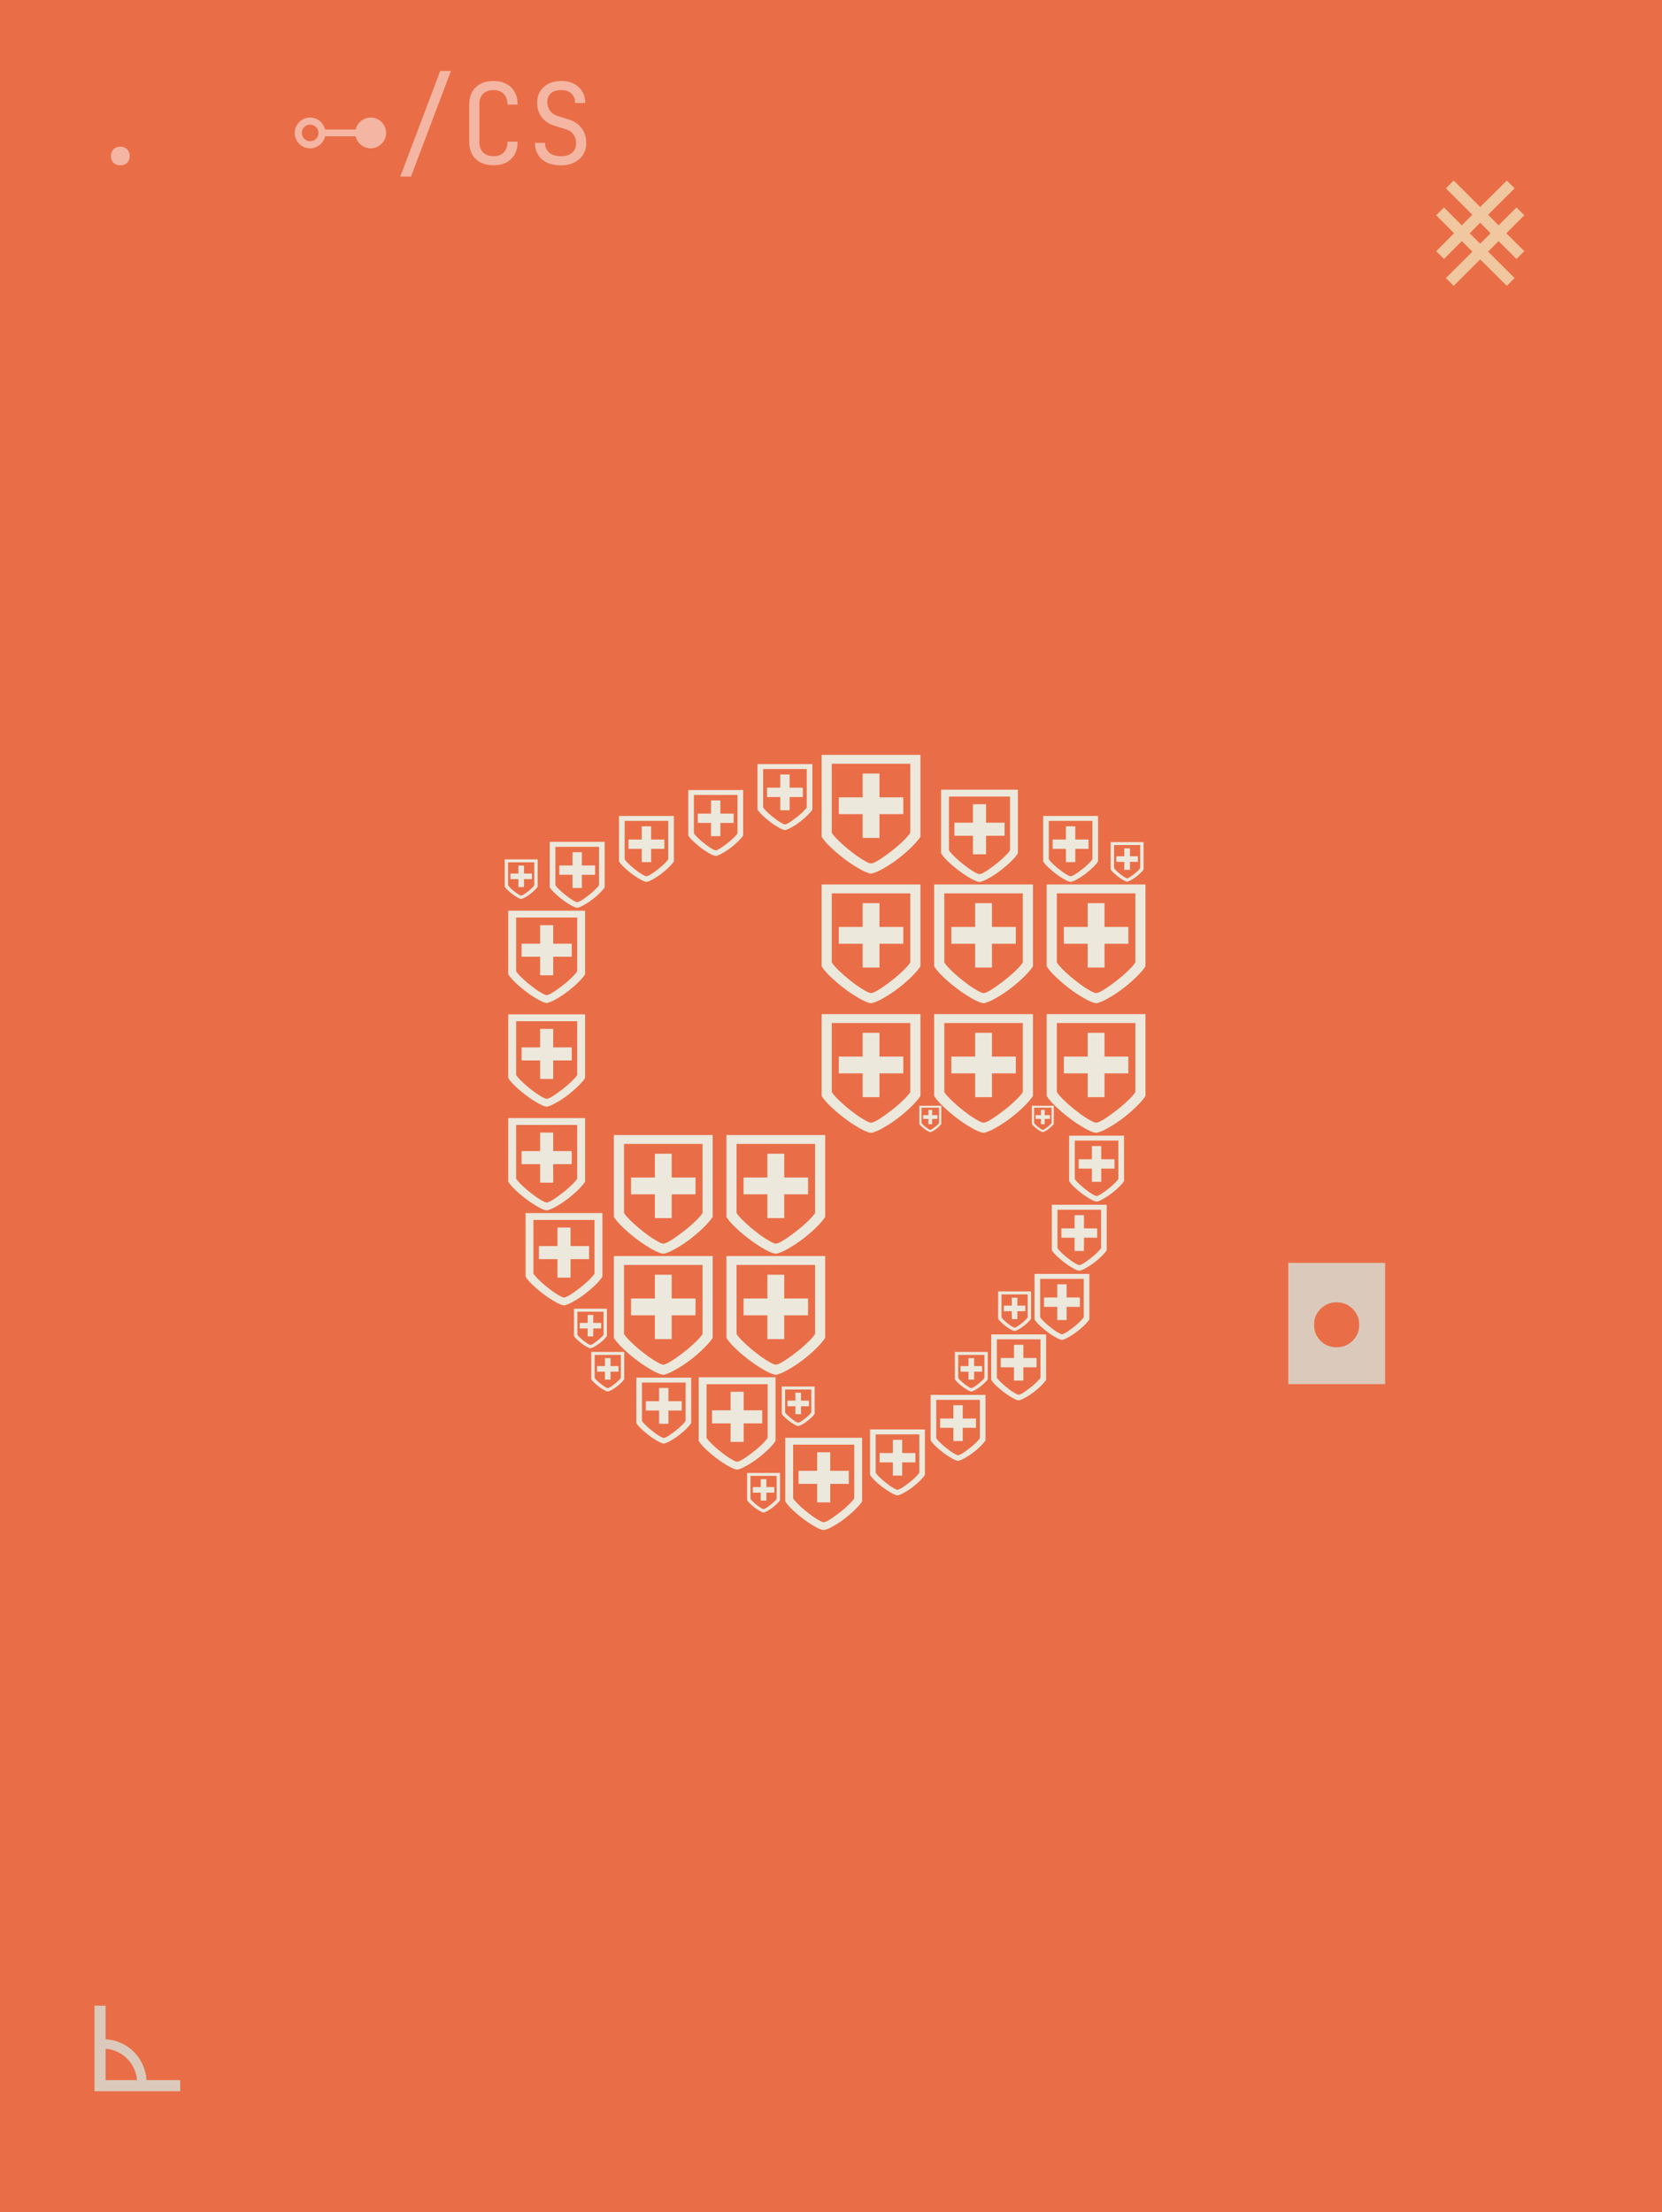 <svg width="136" height="181" viewBox="0 0 136 181" fill="none" xmlns="http://www.w3.org/2000/svg">
<g clip-path="url(#clip0_3228_27838)">
<path d="M0 0H136V181H0V0Z" fill="#E96E47"/>
<path d="M45.908 13.528C45.466 13.528 45.085 13.454 44.766 13.307C44.453 13.16 44.21 12.949 44.038 12.673C43.867 12.397 43.778 12.069 43.772 11.69H44.6C44.6 12.027 44.714 12.293 44.941 12.489C45.174 12.685 45.496 12.783 45.908 12.783C46.295 12.783 46.595 12.688 46.81 12.498C47.031 12.308 47.142 12.045 47.142 11.708C47.142 11.438 47.068 11.202 46.921 11C46.779 10.798 46.574 10.657 46.304 10.577L45.392 10.292C44.932 10.151 44.576 9.916 44.324 9.585C44.078 9.254 43.956 8.865 43.956 8.417C43.956 8.056 44.035 7.743 44.195 7.48C44.361 7.21 44.591 7.002 44.886 6.855C45.18 6.702 45.527 6.625 45.926 6.625C46.516 6.625 46.988 6.79 47.344 7.121C47.7 7.446 47.882 7.881 47.888 8.427H47.059C47.059 8.096 46.958 7.838 46.755 7.654C46.559 7.464 46.279 7.37 45.917 7.37C45.561 7.37 45.282 7.455 45.079 7.627C44.883 7.798 44.784 8.037 44.784 8.344C44.784 8.62 44.858 8.859 45.005 9.061C45.153 9.263 45.364 9.407 45.641 9.493L46.562 9.787C47.01 9.928 47.357 10.167 47.602 10.504C47.848 10.841 47.971 11.236 47.971 11.69C47.971 12.057 47.885 12.379 47.713 12.655C47.541 12.93 47.298 13.145 46.985 13.298C46.678 13.451 46.319 13.528 45.908 13.528Z" fill="#F4B6A3"/>
<path d="M40.386 13.523C39.98 13.523 39.627 13.446 39.327 13.293C39.032 13.139 38.802 12.919 38.636 12.631C38.476 12.337 38.397 11.991 38.397 11.592V8.559C38.397 8.155 38.476 7.808 38.636 7.52C38.802 7.232 39.032 7.012 39.327 6.859C39.627 6.705 39.98 6.629 40.386 6.629C40.791 6.629 41.141 6.709 41.435 6.868C41.73 7.021 41.957 7.242 42.117 7.53C42.276 7.818 42.356 8.161 42.356 8.559H41.527C41.527 8.179 41.426 7.888 41.223 7.686C41.027 7.478 40.748 7.373 40.386 7.373C40.023 7.373 39.738 7.475 39.529 7.677C39.327 7.879 39.225 8.17 39.225 8.55V11.592C39.225 11.972 39.327 12.266 39.529 12.475C39.738 12.677 40.023 12.778 40.386 12.778C40.748 12.778 41.027 12.677 41.223 12.475C41.426 12.266 41.527 11.972 41.527 11.592H42.356C42.356 11.984 42.276 12.328 42.117 12.622C41.957 12.91 41.73 13.133 41.435 13.293C41.141 13.446 40.791 13.523 40.386 13.523Z" fill="#F4B6A3"/>
<path d="M32.756 14.445L36.025 5.805H36.9L33.631 14.445H32.756Z" fill="#F4B6A3"/>
<path d="M25.379 12.136C24.679 12.136 24.117 11.575 24.117 10.876C24.117 10.178 24.697 9.617 25.379 9.617C25.95 9.617 26.465 10.022 26.603 10.601H29.099C29.237 10.031 29.762 9.617 30.333 9.617C31.014 9.617 31.594 10.178 31.594 10.876C31.594 11.575 31.023 12.136 30.333 12.136C29.753 12.136 29.228 11.722 29.099 11.152H26.603C26.465 11.731 25.95 12.136 25.379 12.136ZM25.379 11.557C25.756 11.557 26.06 11.253 26.06 10.876C26.06 10.5 25.756 10.196 25.379 10.196C25.001 10.196 24.697 10.5 24.697 10.876C24.697 11.253 25.001 11.557 25.379 11.557Z" fill="#F4B6A3"/>
<path d="M9.846 13.526C9.613 13.526 9.426 13.458 9.285 13.324C9.15 13.189 9.082 13.008 9.082 12.781C9.082 12.542 9.15 12.352 9.285 12.211C9.426 12.07 9.613 12 9.846 12C10.08 12 10.264 12.07 10.399 12.211C10.54 12.352 10.611 12.542 10.611 12.781C10.611 13.008 10.54 13.189 10.399 13.324C10.264 13.458 10.08 13.526 9.846 13.526Z" fill="#F4B6A3"/>
<path d="M118.953 23.389L118.316 22.753L120.483 20.59L119.616 19.724L118.163 21.188L117.525 20.551L118.979 19.088L117.525 17.611L118.163 16.975L119.616 18.439L120.483 17.573L118.316 15.41L118.953 14.773L121.121 16.937L123.301 14.773L123.939 15.41L121.771 17.573L122.625 18.439L124.092 16.975L124.729 17.611L123.263 19.088L124.729 20.551L124.092 21.188L122.625 19.724L121.771 20.59L123.939 22.753L123.301 23.389L121.121 21.226L118.953 23.389ZM121.121 19.94L121.975 19.088L121.121 18.222L120.267 19.088L121.121 19.94Z" fill="#F1C79F"/>
<path d="M42.652 73.553C42.607 73.553 42.532 73.528 42.427 73.477C42.322 73.423 42.205 73.352 42.074 73.265C41.944 73.174 41.816 73.075 41.692 72.968C41.598 72.886 41.519 72.811 41.454 72.743C41.389 72.672 41.338 72.607 41.301 72.548V70.316H43.995V72.548C43.947 72.624 43.871 72.715 43.766 72.819C43.661 72.924 43.543 73.027 43.413 73.129C43.285 73.228 43.158 73.314 43.031 73.388C42.968 73.424 42.911 73.456 42.861 73.481C42.812 73.504 42.77 73.521 42.733 73.532C42.699 73.546 42.672 73.553 42.652 73.553ZM42.648 73.278C42.682 73.278 42.734 73.258 42.805 73.218C42.876 73.178 42.955 73.126 43.043 73.061C43.134 72.996 43.225 72.927 43.315 72.853C43.406 72.777 43.487 72.703 43.557 72.633C43.631 72.559 43.685 72.496 43.719 72.442V70.558H41.577V72.442C41.611 72.496 41.665 72.559 41.739 72.633C41.812 72.706 41.894 72.781 41.985 72.858C42.076 72.931 42.165 73 42.253 73.065C42.343 73.128 42.424 73.178 42.495 73.218C42.566 73.258 42.617 73.278 42.648 73.278ZM42.419 72.582V71.933H41.768V71.475H42.419V70.826H42.877V71.475H43.528V71.933H42.877V72.582H42.419Z" fill="#EDE8DC"/>
<path d="M79.486 113.854C79.441 113.854 79.366 113.829 79.261 113.778C79.156 113.724 79.039 113.653 78.908 113.566C78.778 113.475 78.65 113.376 78.526 113.269C78.432 113.187 78.353 113.112 78.288 113.044C78.223 112.973 78.172 112.908 78.135 112.849V110.617H80.829V112.849C80.781 112.925 80.705 113.015 80.6 113.12C80.495 113.225 80.377 113.328 80.247 113.43C80.12 113.529 79.992 113.615 79.865 113.689C79.802 113.725 79.746 113.756 79.695 113.782C79.646 113.804 79.604 113.821 79.567 113.833C79.533 113.847 79.506 113.854 79.486 113.854ZM79.482 113.578C79.516 113.578 79.568 113.558 79.639 113.519C79.71 113.479 79.789 113.427 79.877 113.362C79.968 113.297 80.059 113.228 80.149 113.154C80.24 113.078 80.321 113.004 80.391 112.933C80.465 112.86 80.519 112.796 80.553 112.743V110.859H78.411V112.743C78.445 112.796 78.499 112.86 78.573 112.933C78.646 113.007 78.728 113.082 78.819 113.158C78.91 113.232 78.999 113.301 79.087 113.366C79.177 113.428 79.258 113.479 79.329 113.519C79.4 113.558 79.451 113.578 79.482 113.578ZM79.252 112.883V112.233H78.602V111.775H79.252V111.126H79.712V111.775H80.362V112.233H79.712V112.883H79.252Z" fill="#EDE8DC"/>
<path d="M83.027 108.905C82.982 108.905 82.907 108.879 82.802 108.828C82.697 108.775 82.58 108.704 82.449 108.616C82.319 108.526 82.191 108.427 82.067 108.319C81.973 108.237 81.894 108.162 81.829 108.095C81.764 108.024 81.713 107.959 81.676 107.899V105.668H84.37V107.899C84.322 107.976 84.246 108.066 84.141 108.171C84.036 108.276 83.918 108.379 83.788 108.481C83.66 108.58 83.533 108.666 83.406 108.739C83.343 108.776 83.287 108.807 83.236 108.833C83.187 108.855 83.145 108.872 83.108 108.884C83.074 108.898 83.047 108.905 83.027 108.905ZM83.023 108.629C83.057 108.629 83.109 108.609 83.18 108.57C83.251 108.53 83.33 108.478 83.418 108.413C83.509 108.348 83.6 108.278 83.69 108.205C83.781 108.128 83.862 108.055 83.933 107.984C84.006 107.911 84.06 107.847 84.094 107.793V105.91H81.952V107.793C81.986 107.847 82.04 107.911 82.114 107.984C82.187 108.058 82.269 108.133 82.36 108.209C82.451 108.283 82.54 108.352 82.628 108.417C82.718 108.479 82.799 108.53 82.87 108.57C82.941 108.609 82.992 108.629 83.023 108.629ZM82.793 107.933V107.284H82.143V106.826H82.793V106.177H83.252V106.826H83.903V107.284H83.252V107.933H82.793Z" fill="#EDE8DC"/>
<path d="M85.337 92.63C85.306 92.63 85.256 92.614 85.186 92.58C85.117 92.544 85.038 92.497 84.951 92.438C84.864 92.378 84.779 92.312 84.696 92.24C84.634 92.186 84.581 92.136 84.537 92.09C84.494 92.043 84.46 92 84.436 91.96V90.473H86.232V91.96C86.2 92.011 86.149 92.072 86.079 92.141C86.009 92.211 85.931 92.28 85.844 92.348C85.759 92.414 85.674 92.471 85.589 92.52C85.547 92.545 85.509 92.566 85.475 92.582C85.443 92.597 85.415 92.609 85.39 92.616C85.368 92.626 85.35 92.63 85.337 92.63ZM85.334 92.447C85.356 92.447 85.391 92.433 85.439 92.407C85.486 92.381 85.539 92.346 85.597 92.302C85.658 92.259 85.718 92.213 85.778 92.164C85.839 92.113 85.893 92.064 85.94 92.017C85.989 91.968 86.025 91.925 86.048 91.889V90.634H84.62V91.889C84.642 91.925 84.678 91.968 84.727 92.017C84.776 92.066 84.831 92.116 84.892 92.167C84.952 92.216 85.012 92.262 85.07 92.305C85.131 92.347 85.184 92.381 85.232 92.407C85.279 92.433 85.313 92.447 85.334 92.447ZM85.181 91.983V91.55H84.747V91.245H85.181V90.812H85.487V91.245H85.92V91.55H85.487V91.983H85.181Z" fill="#EDE8DC"/>
<path d="M76.128 92.63C76.097 92.63 76.047 92.614 75.977 92.58C75.907 92.544 75.829 92.497 75.742 92.438C75.655 92.378 75.57 92.312 75.487 92.24C75.425 92.186 75.372 92.136 75.329 92.09C75.285 92.043 75.251 92 75.227 91.96V90.473H77.023V91.96C76.991 92.011 76.94 92.072 76.87 92.141C76.8 92.211 76.722 92.28 76.635 92.348C76.55 92.414 76.465 92.471 76.38 92.52C76.338 92.545 76.3 92.566 76.266 92.582C76.234 92.597 76.206 92.609 76.181 92.616C76.159 92.626 76.141 92.63 76.128 92.63ZM76.125 92.447C76.147 92.447 76.182 92.433 76.23 92.407C76.277 92.381 76.33 92.346 76.388 92.302C76.449 92.259 76.509 92.213 76.57 92.164C76.63 92.113 76.684 92.064 76.731 92.017C76.78 91.968 76.816 91.925 76.839 91.889V90.634H75.411V91.889C75.433 91.925 75.469 91.968 75.518 92.017C75.567 92.066 75.622 92.116 75.683 92.167C75.743 92.216 75.803 92.262 75.861 92.305C75.922 92.347 75.975 92.381 76.023 92.407C76.07 92.433 76.104 92.447 76.125 92.447ZM75.972 91.983V91.55H75.538V91.245H75.972V90.812H76.278V91.245H76.711V91.55H76.278V91.983H75.972Z" fill="#EDE8DC"/>
<path d="M65.32 116.682C65.275 116.682 65.2 116.657 65.095 116.606C64.99 116.552 64.873 116.481 64.742 116.394C64.612 116.303 64.484 116.204 64.36 116.097C64.266 116.015 64.187 115.94 64.122 115.872C64.057 115.801 64.006 115.736 63.969 115.677V113.445H66.663V115.677C66.615 115.753 66.539 115.844 66.434 115.948C66.329 116.053 66.211 116.156 66.081 116.258C65.954 116.357 65.826 116.443 65.698 116.517C65.636 116.553 65.579 116.585 65.528 116.61C65.48 116.633 65.438 116.65 65.401 116.661C65.367 116.675 65.34 116.682 65.32 116.682ZM65.316 116.406C65.35 116.406 65.402 116.387 65.473 116.347C65.544 116.307 65.623 116.255 65.711 116.19C65.802 116.125 65.893 116.056 65.983 115.982C66.074 115.906 66.155 115.832 66.225 115.762C66.299 115.688 66.353 115.624 66.387 115.571V113.687H64.245V115.571C64.279 115.624 64.333 115.688 64.406 115.762C64.48 115.835 64.562 115.91 64.653 115.986C64.744 116.06 64.833 116.129 64.921 116.194C65.011 116.256 65.092 116.307 65.163 116.347C65.234 116.387 65.285 116.406 65.316 116.406ZM65.087 115.711V115.062H64.436V114.603H65.087V113.954H65.546V114.603H66.196V115.062H65.546V115.711H65.087Z" fill="#EDE8DC"/>
<path d="M92.236 72.139C92.191 72.139 92.116 72.114 92.011 72.063C91.906 72.009 91.789 71.938 91.658 71.851C91.528 71.76 91.4 71.661 91.276 71.554C91.182 71.472 91.103 71.397 91.038 71.329C90.973 71.258 90.922 71.193 90.885 71.134V68.902H93.579V71.134C93.531 71.21 93.455 71.301 93.35 71.405C93.245 71.51 93.127 71.613 92.997 71.715C92.87 71.814 92.742 71.9 92.615 71.974C92.552 72.01 92.496 72.042 92.445 72.067C92.396 72.09 92.354 72.107 92.317 72.118C92.283 72.132 92.256 72.139 92.236 72.139ZM92.232 71.863C92.266 71.863 92.318 71.844 92.389 71.804C92.46 71.764 92.539 71.712 92.627 71.647C92.718 71.582 92.809 71.513 92.899 71.439C92.99 71.363 93.071 71.289 93.141 71.219C93.215 71.145 93.269 71.081 93.303 71.028V69.144H91.161V71.028C91.195 71.081 91.249 71.145 91.323 71.219C91.396 71.292 91.478 71.367 91.569 71.443C91.66 71.517 91.749 71.586 91.837 71.651C91.927 71.713 92.008 71.764 92.079 71.804C92.15 71.844 92.201 71.863 92.232 71.863ZM92.002 71.168V70.519H91.352V70.061H92.002V69.411H92.462V70.061H93.112V70.519H92.462V71.168H92.002Z" fill="#EDE8DC"/>
<path d="M44.743 90.549C44.638 90.549 44.462 90.489 44.218 90.37C43.973 90.245 43.699 90.08 43.395 89.876C43.091 89.664 42.793 89.433 42.502 89.183C42.284 88.991 42.099 88.816 41.947 88.658C41.795 88.493 41.676 88.341 41.59 88.203V82.996H47.877V88.203C47.765 88.381 47.586 88.592 47.342 88.836C47.097 89.08 46.822 89.321 46.518 89.559C46.221 89.79 45.923 89.991 45.626 90.163C45.48 90.248 45.348 90.321 45.229 90.38C45.117 90.433 45.018 90.473 44.932 90.499C44.852 90.532 44.79 90.549 44.743 90.549ZM44.733 89.905C44.813 89.905 44.935 89.859 45.1 89.767C45.266 89.674 45.451 89.552 45.656 89.4C45.867 89.249 46.079 89.087 46.29 88.915C46.502 88.737 46.69 88.566 46.856 88.401C47.028 88.229 47.153 88.081 47.232 87.955V83.56H42.234V87.955C42.314 88.081 42.439 88.229 42.611 88.401C42.783 88.572 42.975 88.747 43.186 88.925C43.398 89.097 43.606 89.258 43.811 89.41C44.023 89.555 44.211 89.674 44.376 89.767C44.542 89.859 44.661 89.905 44.733 89.905ZM44.198 88.282V86.767H42.681V85.698H44.198V84.184H45.269V85.698H46.786V86.767H45.269V88.282H44.198Z" fill="#EDE8DC"/>
<path d="M44.743 99.033C44.638 99.033 44.462 98.974 44.218 98.855C43.973 98.729 43.699 98.564 43.395 98.36C43.091 98.149 42.793 97.918 42.502 97.667C42.284 97.476 42.099 97.301 41.947 97.142C41.795 96.977 41.676 96.826 41.59 96.687V91.481H47.877V96.687C47.765 96.865 47.586 97.076 47.342 97.32C47.097 97.565 46.822 97.806 46.518 98.043C46.221 98.274 45.923 98.475 45.626 98.647C45.48 98.733 45.348 98.805 45.229 98.865C45.117 98.918 45.018 98.957 44.932 98.984C44.852 99.016 44.79 99.033 44.743 99.033ZM44.733 98.39C44.813 98.39 44.935 98.343 45.1 98.251C45.266 98.159 45.451 98.037 45.656 97.885C45.867 97.733 46.079 97.571 46.29 97.4C46.502 97.222 46.69 97.05 46.856 96.885C47.028 96.713 47.153 96.565 47.232 96.44V92.045H42.234V96.44C42.314 96.565 42.439 96.713 42.611 96.885C42.783 97.057 42.975 97.231 43.186 97.41C43.398 97.581 43.606 97.743 43.811 97.895C44.023 98.04 44.211 98.159 44.376 98.251C44.542 98.343 44.661 98.39 44.733 98.39ZM44.198 96.766V95.252H42.681V94.183H44.198V92.668H45.269V94.183H46.786V95.252H45.269V96.766H44.198Z" fill="#EDE8DC"/>
<path d="M46.161 106.806C46.056 106.806 45.88 106.747 45.636 106.628C45.391 106.503 45.117 106.338 44.813 106.133C44.508 105.922 44.211 105.691 43.92 105.44C43.702 105.249 43.517 105.074 43.365 104.916C43.213 104.751 43.094 104.599 43.008 104.46V99.254H49.295V104.46C49.183 104.639 49.004 104.85 48.76 105.094C48.515 105.338 48.24 105.579 47.936 105.817C47.639 106.048 47.341 106.249 47.044 106.42C46.898 106.506 46.766 106.579 46.647 106.638C46.535 106.691 46.436 106.731 46.35 106.757C46.27 106.79 46.208 106.806 46.161 106.806ZM46.151 106.163C46.231 106.163 46.353 106.117 46.518 106.024C46.684 105.932 46.869 105.81 47.074 105.658C47.285 105.506 47.497 105.345 47.708 105.173C47.92 104.995 48.108 104.823 48.274 104.658C48.446 104.487 48.571 104.338 48.65 104.213V99.818H43.652V104.213C43.732 104.338 43.857 104.487 44.029 104.658C44.201 104.83 44.393 105.005 44.604 105.183C44.816 105.355 45.024 105.516 45.229 105.668C45.441 105.813 45.629 105.932 45.794 106.024C45.96 106.117 46.079 106.163 46.151 106.163ZM45.616 104.54V103.025H44.099V101.956H45.616V100.442H46.687V101.956H48.204V103.025H46.687V104.54H45.616Z" fill="#EDE8DC"/>
<path d="M60.327 120.244C60.222 120.244 60.046 120.185 59.802 120.066C59.557 119.94 59.283 119.775 58.979 119.571C58.675 119.36 58.377 119.129 58.086 118.878C57.868 118.687 57.683 118.512 57.531 118.353C57.379 118.188 57.26 118.037 57.174 117.898V112.691H63.461V117.898C63.349 118.076 63.17 118.287 62.925 118.531C62.681 118.776 62.407 119.017 62.102 119.254C61.805 119.485 61.507 119.686 61.21 119.858C61.065 119.944 60.932 120.016 60.813 120.076C60.701 120.128 60.602 120.168 60.516 120.194C60.436 120.227 60.374 120.244 60.327 120.244ZM60.317 119.601C60.397 119.601 60.519 119.554 60.684 119.462C60.85 119.37 61.035 119.247 61.24 119.096C61.451 118.944 61.663 118.782 61.874 118.611C62.086 118.432 62.274 118.261 62.44 118.096C62.611 117.924 62.737 117.776 62.816 117.651V113.256H57.818V117.651C57.898 117.776 58.023 117.924 58.195 118.096C58.367 118.268 58.559 118.442 58.77 118.621C58.982 118.792 59.19 118.954 59.395 119.106C59.607 119.251 59.795 119.37 59.96 119.462C60.126 119.554 60.245 119.601 60.317 119.601ZM59.782 117.977V116.463H58.265V115.394H59.782V113.879H60.853V115.394H62.37V116.463H60.853V117.977H59.782Z" fill="#EDE8DC"/>
<path d="M67.411 125.193C67.305 125.193 67.13 125.134 66.886 125.015C66.641 124.89 66.367 124.725 66.063 124.52C65.758 124.309 65.461 124.078 65.17 123.827C64.952 123.636 64.767 123.461 64.615 123.303C64.463 123.138 64.344 122.986 64.258 122.847V117.641H70.545V122.847C70.433 123.025 70.254 123.237 70.01 123.481C69.765 123.725 69.49 123.966 69.186 124.203C68.889 124.434 68.591 124.636 68.294 124.807C68.148 124.893 68.016 124.965 67.897 125.025C67.785 125.078 67.686 125.117 67.6 125.144C67.52 125.177 67.458 125.193 67.411 125.193ZM67.401 124.55C67.481 124.55 67.603 124.504 67.768 124.411C67.934 124.319 68.119 124.197 68.324 124.045C68.535 123.893 68.747 123.731 68.958 123.56C69.17 123.382 69.358 123.21 69.524 123.045C69.695 122.874 69.821 122.725 69.9 122.6V118.205H64.902V122.6C64.982 122.725 65.107 122.874 65.279 123.045C65.451 123.217 65.643 123.392 65.854 123.57C66.066 123.741 66.274 123.903 66.479 124.055C66.691 124.2 66.879 124.319 67.044 124.411C67.21 124.504 67.329 124.55 67.401 124.55ZM66.866 122.926V121.412H65.349V120.343H66.866V118.828H67.937V120.343H69.454V121.412H67.937V122.926H66.866Z" fill="#EDE8DC"/>
<path d="M71.289 92.687C71.153 92.687 70.928 92.611 70.613 92.458C70.299 92.297 69.946 92.085 69.555 91.822C69.164 91.55 68.781 91.253 68.407 90.931C68.127 90.685 67.889 90.46 67.693 90.256C67.498 90.044 67.345 89.849 67.234 89.671V82.977H75.318V89.671C75.173 89.9 74.944 90.171 74.629 90.485C74.315 90.799 73.962 91.109 73.571 91.414C73.189 91.711 72.806 91.97 72.424 92.191C72.237 92.301 72.067 92.394 71.914 92.471C71.769 92.538 71.642 92.589 71.531 92.623C71.429 92.666 71.348 92.687 71.289 92.687ZM71.276 91.86C71.378 91.86 71.535 91.8 71.748 91.681C71.96 91.563 72.198 91.406 72.462 91.211C72.734 91.016 73.006 90.808 73.278 90.587C73.55 90.358 73.792 90.137 74.005 89.925C74.226 89.705 74.387 89.514 74.489 89.353V83.702H68.063V89.353C68.165 89.514 68.327 89.705 68.548 89.925C68.769 90.146 69.015 90.371 69.287 90.6C69.559 90.82 69.827 91.028 70.09 91.223C70.362 91.41 70.605 91.563 70.817 91.681C71.03 91.8 71.183 91.86 71.276 91.86ZM70.588 89.772V87.825H68.637V86.451H70.588V84.504H71.965V86.451H73.915V87.825H71.965V89.772H70.588Z" fill="#EDE8DC"/>
<path d="M71.289 82.082C71.153 82.082 70.928 82.005 70.613 81.852C70.299 81.691 69.946 81.479 69.555 81.216C69.164 80.945 68.781 80.648 68.407 80.325C68.127 80.079 67.889 79.854 67.693 79.651C67.498 79.439 67.345 79.243 67.234 79.065V72.371H75.318V79.065C75.173 79.294 74.944 79.566 74.629 79.88C74.315 80.194 73.962 80.503 73.571 80.809C73.189 81.106 72.806 81.365 72.424 81.585C72.237 81.695 72.067 81.789 71.914 81.865C71.769 81.933 71.642 81.984 71.531 82.018C71.429 82.06 71.348 82.082 71.289 82.082ZM71.276 81.254C71.378 81.254 71.535 81.195 71.748 81.076C71.96 80.957 72.198 80.8 72.462 80.605C72.734 80.41 73.006 80.202 73.278 79.982C73.55 79.752 73.792 79.532 74.005 79.32C74.226 79.099 74.387 78.908 74.489 78.747V73.097H68.063V78.747C68.165 78.908 68.327 79.099 68.548 79.32C68.769 79.54 69.015 79.765 69.287 79.994C69.559 80.215 69.827 80.423 70.09 80.618C70.362 80.805 70.605 80.957 70.817 81.076C71.03 81.195 71.183 81.254 71.276 81.254ZM70.588 79.167V77.22H68.637V75.845H70.588V73.898H71.965V75.845H73.915V77.22H71.965V79.167H70.588Z" fill="#EDE8DC"/>
<path d="M71.289 71.476C71.153 71.476 70.928 71.4 70.613 71.247C70.299 71.086 69.946 70.874 69.555 70.611C69.164 70.339 68.781 70.042 68.407 69.72C68.127 69.474 67.889 69.249 67.693 69.045C67.498 68.833 67.345 68.638 67.234 68.46V61.766H75.318V68.46C75.173 68.689 74.944 68.96 74.629 69.274C74.315 69.588 73.962 69.898 73.571 70.203C73.189 70.5 72.806 70.759 72.424 70.98C72.237 71.09 72.067 71.183 71.914 71.26C71.769 71.328 71.642 71.378 71.531 71.412C71.429 71.455 71.348 71.476 71.289 71.476ZM71.276 70.649C71.378 70.649 71.535 70.589 71.748 70.471C71.96 70.352 72.198 70.195 72.462 70C72.734 69.805 73.006 69.597 73.278 69.376C73.55 69.147 73.792 68.926 74.005 68.714C74.226 68.494 74.387 68.303 74.489 68.142V62.491H68.063V68.142C68.165 68.303 68.327 68.494 68.548 68.714C68.769 68.935 69.015 69.16 69.287 69.389C69.559 69.609 69.827 69.817 70.09 70.012C70.362 70.199 70.605 70.352 70.817 70.471C71.03 70.589 71.183 70.649 71.276 70.649ZM70.588 68.562V66.614H68.637V65.24H70.588V63.293H71.965V65.24H73.915V66.614H71.965V68.562H70.588Z" fill="#EDE8DC"/>
<path d="M80.161 72.166C80.055 72.166 79.88 72.106 79.636 71.988C79.391 71.862 79.117 71.697 78.813 71.493C78.508 71.281 78.211 71.051 77.92 70.8C77.702 70.608 77.517 70.434 77.365 70.275C77.213 70.11 77.094 69.958 77.008 69.82V64.613H83.295V69.82C83.183 69.998 83.004 70.209 82.76 70.453C82.515 70.698 82.24 70.938 81.936 71.176C81.639 71.407 81.341 71.608 81.044 71.78C80.898 71.865 80.766 71.938 80.647 71.998C80.535 72.05 80.436 72.09 80.35 72.116C80.27 72.149 80.208 72.166 80.161 72.166ZM80.151 71.522C80.231 71.522 80.353 71.476 80.518 71.384C80.684 71.291 80.869 71.169 81.074 71.018C81.285 70.866 81.497 70.704 81.708 70.532C81.92 70.354 82.108 70.183 82.274 70.018C82.445 69.846 82.571 69.698 82.65 69.572V65.177H77.652V69.572C77.732 69.698 77.857 69.846 78.029 70.018C78.201 70.189 78.393 70.364 78.604 70.542C78.816 70.714 79.024 70.876 79.229 71.028C79.441 71.173 79.629 71.291 79.794 71.384C79.96 71.476 80.079 71.522 80.151 71.522ZM79.616 69.899V68.385H78.099V67.316H79.616V65.801H80.687V67.316H82.204V68.385H80.687V69.899H79.616Z" fill="#EDE8DC"/>
<path d="M44.743 82.064C44.638 82.064 44.462 82.005 44.218 81.886C43.973 81.761 43.699 81.596 43.395 81.391C43.091 81.18 42.793 80.949 42.502 80.698C42.284 80.507 42.099 80.332 41.947 80.174C41.795 80.009 41.676 79.857 41.59 79.718V74.512H47.877V79.718C47.765 79.897 47.586 80.108 47.342 80.352C47.097 80.596 46.822 80.837 46.518 81.074C46.221 81.305 45.923 81.507 45.626 81.678C45.48 81.764 45.348 81.837 45.229 81.896C45.117 81.949 45.018 81.988 44.932 82.015C44.852 82.048 44.79 82.064 44.743 82.064ZM44.733 81.421C44.813 81.421 44.935 81.375 45.1 81.282C45.266 81.19 45.451 81.068 45.656 80.916C45.867 80.764 46.079 80.603 46.29 80.431C46.502 80.253 46.69 80.081 46.856 79.916C47.028 79.745 47.153 79.596 47.232 79.471V75.076H42.234V79.471C42.314 79.596 42.439 79.745 42.611 79.916C42.783 80.088 42.975 80.263 43.186 80.441C43.398 80.612 43.606 80.774 43.811 80.926C44.023 81.071 44.211 81.19 44.376 81.282C44.542 81.375 44.661 81.421 44.733 81.421ZM44.198 79.797V78.283H42.681V77.214H44.198V75.7H45.269V77.214H46.786V78.283H45.269V79.797H44.198Z" fill="#EDE8DC"/>
<path d="M87.614 72.156C87.538 72.156 87.413 72.114 87.238 72.029C87.064 71.939 86.868 71.822 86.65 71.676C86.433 71.525 86.221 71.36 86.013 71.181C85.857 71.044 85.725 70.919 85.616 70.806C85.508 70.688 85.423 70.58 85.361 70.481V66.762H89.852V70.481C89.772 70.608 89.644 70.759 89.47 70.933C89.295 71.108 89.099 71.28 88.882 71.449C88.669 71.614 88.457 71.758 88.244 71.881C88.14 71.942 88.046 71.994 87.961 72.036C87.881 72.074 87.81 72.102 87.748 72.121C87.692 72.145 87.647 72.156 87.614 72.156ZM87.607 71.697C87.663 71.697 87.751 71.664 87.869 71.598C87.987 71.532 88.119 71.445 88.266 71.336C88.417 71.228 88.568 71.112 88.719 70.99C88.87 70.862 89.004 70.74 89.123 70.622C89.245 70.5 89.335 70.394 89.392 70.304V67.165H85.822V70.304C85.878 70.394 85.968 70.5 86.091 70.622C86.214 70.745 86.351 70.87 86.502 70.997C86.653 71.119 86.802 71.235 86.948 71.343C87.099 71.447 87.234 71.532 87.352 71.598C87.47 71.664 87.555 71.697 87.607 71.697ZM87.224 70.537V69.456H86.141V68.692H87.224V67.61H87.989V68.692H89.073V69.456H87.989V70.537H87.224Z" fill="#EDE8DC"/>
<path d="M64.239 67.914C64.163 67.914 64.038 67.872 63.863 67.787C63.689 67.697 63.493 67.579 63.276 67.433C63.058 67.283 62.846 67.118 62.638 66.939C62.482 66.802 62.35 66.677 62.241 66.564C62.133 66.446 62.048 66.338 61.986 66.239V62.52H66.477V66.239C66.397 66.366 66.269 66.517 66.095 66.691C65.92 66.865 65.724 67.037 65.507 67.207C65.294 67.372 65.082 67.516 64.869 67.638C64.765 67.7 64.671 67.752 64.586 67.794C64.506 67.832 64.435 67.86 64.373 67.879C64.317 67.902 64.272 67.914 64.239 67.914ZM64.232 67.455C64.288 67.455 64.376 67.422 64.494 67.356C64.612 67.29 64.744 67.202 64.891 67.094C65.042 66.986 65.193 66.87 65.344 66.748C65.495 66.62 65.629 66.498 65.748 66.38C65.87 66.257 65.96 66.151 66.017 66.062V62.922H62.447V66.062C62.503 66.151 62.593 66.257 62.716 66.38C62.839 66.502 62.976 66.627 63.127 66.755C63.278 66.877 63.427 66.993 63.573 67.101C63.724 67.205 63.859 67.29 63.977 67.356C64.095 67.422 64.18 67.455 64.232 67.455ZM63.849 66.295V65.213H62.766V64.45H63.849V63.368H64.614V64.45H65.698V65.213H64.614V66.295H63.849Z" fill="#EDE8DC"/>
<path d="M54.323 118.113C54.247 118.113 54.122 118.071 53.947 117.986C53.773 117.897 53.577 117.779 53.359 117.633C53.142 117.482 52.93 117.317 52.722 117.138C52.566 117.001 52.434 116.876 52.325 116.763C52.217 116.645 52.132 116.537 52.07 116.438V112.719H56.561V116.438C56.481 116.565 56.353 116.716 56.179 116.89C56.004 117.065 55.808 117.237 55.591 117.406C55.378 117.571 55.166 117.715 54.953 117.838C54.849 117.899 54.755 117.951 54.67 117.993C54.59 118.031 54.519 118.059 54.457 118.078C54.401 118.102 54.356 118.113 54.323 118.113ZM54.316 117.654C54.372 117.654 54.46 117.621 54.578 117.555C54.696 117.489 54.828 117.402 54.974 117.293C55.126 117.185 55.277 117.069 55.428 116.947C55.579 116.82 55.714 116.697 55.832 116.579C55.954 116.457 56.044 116.351 56.101 116.261V113.122H52.531V116.261C52.587 116.351 52.677 116.457 52.8 116.579C52.923 116.702 53.06 116.827 53.211 116.954C53.362 117.076 53.511 117.192 53.657 117.3C53.808 117.404 53.943 117.489 54.061 117.555C54.179 117.621 54.264 117.654 54.316 117.654ZM53.933 116.494V115.413H52.849V114.649H53.933V113.567H54.698V114.649H55.782V115.413H54.698V116.494H53.933Z" fill="#EDE8DC"/>
<path d="M48.32 110.319C48.275 110.319 48.2 110.293 48.095 110.242C47.99 110.189 47.873 110.118 47.742 110.03C47.612 109.94 47.484 109.841 47.36 109.733C47.266 109.651 47.187 109.576 47.122 109.509C47.057 109.438 47.006 109.373 46.969 109.313V107.082H49.663V109.313C49.615 109.39 49.539 109.48 49.434 109.585C49.329 109.69 49.211 109.793 49.081 109.895C48.953 109.994 48.826 110.08 48.699 110.153C48.636 110.19 48.58 110.221 48.529 110.247C48.48 110.269 48.438 110.286 48.401 110.298C48.367 110.312 48.34 110.319 48.32 110.319ZM48.316 110.043C48.35 110.043 48.402 110.023 48.473 109.984C48.544 109.944 48.623 109.892 48.711 109.827C48.802 109.762 48.893 109.692 48.983 109.619C49.074 109.543 49.155 109.469 49.225 109.398C49.299 109.325 49.353 109.261 49.387 109.207V107.324H47.245V109.207C47.279 109.261 47.333 109.325 47.407 109.398C47.48 109.472 47.562 109.547 47.653 109.623C47.744 109.697 47.833 109.766 47.921 109.831C48.011 109.893 48.092 109.944 48.163 109.984C48.234 110.023 48.285 110.043 48.316 110.043ZM48.087 109.347V108.698H47.436V108.24H48.087V107.591H48.545V108.24H49.196V108.698H48.545V109.347H48.087Z" fill="#EDE8DC"/>
<path d="M49.736 113.854C49.691 113.854 49.616 113.829 49.511 113.778C49.406 113.724 49.289 113.653 49.158 113.566C49.028 113.475 48.9 113.376 48.776 113.269C48.682 113.187 48.603 113.112 48.538 113.044C48.473 112.973 48.422 112.908 48.385 112.849V110.617H51.079V112.849C51.031 112.925 50.955 113.015 50.85 113.12C50.745 113.225 50.627 113.328 50.497 113.43C50.37 113.529 50.242 113.615 50.114 113.689C50.052 113.725 49.995 113.756 49.944 113.782C49.896 113.804 49.854 113.821 49.817 113.833C49.783 113.847 49.756 113.854 49.736 113.854ZM49.732 113.578C49.766 113.578 49.818 113.558 49.889 113.519C49.96 113.479 50.039 113.427 50.127 113.362C50.218 113.297 50.309 113.228 50.399 113.154C50.49 113.078 50.571 113.004 50.642 112.933C50.715 112.86 50.769 112.796 50.803 112.743V110.859H48.661V112.743C48.695 112.796 48.749 112.86 48.822 112.933C48.896 113.007 48.978 113.082 49.069 113.158C49.16 113.232 49.249 113.301 49.337 113.366C49.427 113.428 49.508 113.479 49.579 113.519C49.65 113.558 49.701 113.578 49.732 113.578ZM49.502 112.883V112.233H48.852V111.775H49.502V111.126H49.962V111.775H50.612V112.233H49.962V112.883H49.502Z" fill="#EDE8DC"/>
<path d="M62.486 123.752C62.441 123.752 62.366 123.727 62.261 123.676C62.156 123.622 62.039 123.552 61.908 123.464C61.778 123.373 61.65 123.274 61.526 123.167C61.432 123.085 61.353 123.01 61.288 122.942C61.223 122.871 61.172 122.806 61.135 122.747V120.516H63.829V122.747C63.781 122.823 63.705 122.914 63.6 123.019C63.495 123.123 63.377 123.226 63.247 123.328C63.12 123.427 62.992 123.513 62.864 123.587C62.802 123.624 62.745 123.655 62.694 123.68C62.646 123.703 62.604 123.72 62.567 123.731C62.533 123.745 62.506 123.752 62.486 123.752ZM62.482 123.477C62.516 123.477 62.568 123.457 62.639 123.417C62.71 123.378 62.789 123.325 62.877 123.26C62.968 123.195 63.059 123.126 63.149 123.052C63.24 122.976 63.321 122.903 63.392 122.832C63.465 122.758 63.519 122.695 63.553 122.641V120.757H61.411V122.641C61.445 122.695 61.499 122.758 61.572 122.832C61.646 122.905 61.728 122.98 61.819 123.057C61.91 123.13 61.999 123.2 62.087 123.265C62.177 123.327 62.258 123.378 62.329 123.417C62.4 123.457 62.451 123.477 62.482 123.477ZM62.252 122.781V122.132H61.602V121.674H62.252V121.025H62.712V121.674H63.362V122.132H62.712V122.781H62.252Z" fill="#EDE8DC"/>
<path d="M73.448 122.356C73.372 122.356 73.247 122.313 73.072 122.228C72.898 122.139 72.702 122.021 72.484 121.875C72.267 121.724 72.055 121.559 71.847 121.38C71.691 121.243 71.559 121.118 71.45 121.005C71.342 120.887 71.257 120.779 71.195 120.68V116.961H75.686V120.68C75.606 120.807 75.478 120.958 75.304 121.132C75.129 121.307 74.933 121.479 74.716 121.649C74.503 121.814 74.291 121.957 74.078 122.08C73.974 122.141 73.88 122.193 73.795 122.235C73.715 122.273 73.644 122.301 73.582 122.32C73.526 122.344 73.481 122.356 73.448 122.356ZM73.441 121.896C73.497 121.896 73.585 121.863 73.703 121.797C73.821 121.731 73.953 121.644 74.1 121.535C74.251 121.427 74.402 121.312 74.553 121.189C74.704 121.062 74.838 120.939 74.957 120.821C75.079 120.699 75.169 120.593 75.226 120.503V117.364H71.656V120.503C71.712 120.593 71.802 120.699 71.925 120.821C72.048 120.944 72.185 121.069 72.336 121.196C72.487 121.319 72.636 121.434 72.782 121.543C72.933 121.646 73.068 121.731 73.186 121.797C73.304 121.863 73.389 121.896 73.441 121.896ZM73.058 120.736V119.655H71.975V118.891H73.058V117.809H73.823V118.891H74.907V119.655H73.823V120.736H73.058Z" fill="#EDE8DC"/>
<path d="M78.405 119.527C78.329 119.527 78.204 119.485 78.029 119.4C77.855 119.311 77.659 119.193 77.442 119.047C77.224 118.896 77.012 118.731 76.804 118.552C76.648 118.415 76.516 118.29 76.407 118.177C76.299 118.059 76.214 117.951 76.152 117.852V114.133H80.643V117.852C80.563 117.979 80.435 118.13 80.261 118.304C80.086 118.479 79.89 118.651 79.673 118.82C79.46 118.985 79.248 119.129 79.035 119.252C78.931 119.313 78.837 119.365 78.752 119.407C78.672 119.445 78.601 119.473 78.539 119.492C78.483 119.516 78.438 119.527 78.405 119.527ZM78.398 119.068C78.454 119.068 78.542 119.035 78.66 118.969C78.778 118.903 78.91 118.816 79.056 118.707C79.208 118.599 79.359 118.483 79.51 118.361C79.661 118.234 79.796 118.111 79.914 117.993C80.036 117.871 80.126 117.765 80.183 117.675V114.536H76.613V117.675C76.669 117.765 76.759 117.871 76.882 117.993C77.005 118.116 77.142 118.241 77.293 118.368C77.444 118.49 77.593 118.606 77.739 118.714C77.89 118.818 78.025 118.903 78.143 118.969C78.261 119.035 78.346 119.068 78.398 119.068ZM78.015 117.908V116.827H76.931V116.063H78.015V114.981H78.78V116.063H79.864V116.827H78.78V117.908H78.015Z" fill="#EDE8DC"/>
<path d="M83.364 114.578C83.288 114.578 83.163 114.536 82.988 114.451C82.814 114.361 82.618 114.244 82.4 114.097C82.183 113.947 81.971 113.782 81.763 113.603C81.607 113.466 81.475 113.341 81.366 113.228C81.258 113.11 81.173 113.002 81.111 112.903V109.184H85.602V112.903C85.522 113.03 85.394 113.181 85.22 113.355C85.045 113.529 84.849 113.702 84.632 113.871C84.419 114.036 84.207 114.18 83.994 114.302C83.89 114.364 83.796 114.416 83.711 114.458C83.631 114.496 83.56 114.524 83.498 114.543C83.442 114.566 83.397 114.578 83.364 114.578ZM83.357 114.119C83.413 114.119 83.501 114.086 83.619 114.02C83.737 113.954 83.869 113.866 84.016 113.758C84.167 113.65 84.318 113.534 84.469 113.412C84.62 113.284 84.754 113.162 84.873 113.044C84.995 112.921 85.085 112.815 85.142 112.726V109.587H81.572V112.726C81.628 112.815 81.718 112.921 81.841 113.044C81.964 113.167 82.101 113.291 82.252 113.419C82.403 113.541 82.552 113.657 82.698 113.765C82.849 113.869 82.984 113.954 83.102 114.02C83.22 114.086 83.305 114.119 83.357 114.119ZM82.974 112.959V111.877H81.891V111.114H82.974V110.032H83.739V111.114H84.823V111.877H83.739V112.959H82.974Z" fill="#EDE8DC"/>
<path d="M86.905 109.629C86.829 109.629 86.704 109.587 86.529 109.502C86.355 109.412 86.159 109.294 85.942 109.148C85.724 108.997 85.512 108.832 85.304 108.653C85.148 108.517 85.016 108.392 84.907 108.279C84.799 108.161 84.714 108.052 84.652 107.953V104.234H89.143V107.953C89.063 108.081 88.935 108.231 88.761 108.406C88.586 108.58 88.39 108.752 88.173 108.922C87.96 109.087 87.748 109.231 87.535 109.353C87.431 109.415 87.337 109.466 87.252 109.509C87.172 109.547 87.101 109.575 87.039 109.594C86.983 109.617 86.938 109.629 86.905 109.629ZM86.898 109.169C86.954 109.169 87.042 109.136 87.16 109.07C87.278 109.004 87.41 108.917 87.556 108.809C87.708 108.7 87.859 108.585 88.01 108.462C88.161 108.335 88.296 108.213 88.414 108.095C88.536 107.972 88.626 107.866 88.683 107.777V104.637H85.113V107.777C85.169 107.866 85.259 107.972 85.382 108.095C85.505 108.217 85.642 108.342 85.793 108.469C85.944 108.592 86.093 108.708 86.239 108.816C86.39 108.92 86.525 109.004 86.643 109.07C86.761 109.136 86.846 109.169 86.898 109.169ZM86.515 108.01V106.928H85.431V106.165H86.515V105.083H87.28V106.165H88.364V106.928H87.28V108.01H86.515Z" fill="#EDE8DC"/>
<path d="M88.323 103.973C88.247 103.973 88.122 103.93 87.947 103.846C87.773 103.756 87.577 103.638 87.359 103.492C87.142 103.341 86.93 103.176 86.722 102.997C86.566 102.86 86.434 102.735 86.325 102.622C86.217 102.505 86.132 102.396 86.07 102.297V98.578H90.561V102.297C90.481 102.424 90.353 102.575 90.179 102.75C90.004 102.924 89.808 103.096 89.591 103.266C89.378 103.431 89.166 103.574 88.953 103.697C88.849 103.758 88.755 103.81 88.67 103.853C88.59 103.89 88.519 103.919 88.457 103.937C88.401 103.961 88.356 103.973 88.323 103.973ZM88.316 103.513C88.372 103.513 88.46 103.48 88.578 103.414C88.696 103.348 88.828 103.261 88.975 103.153C89.126 103.044 89.277 102.929 89.428 102.806C89.579 102.679 89.713 102.556 89.832 102.439C89.954 102.316 90.044 102.21 90.101 102.12V98.981H86.531V102.12C86.587 102.21 86.677 102.316 86.8 102.439C86.923 102.561 87.06 102.686 87.211 102.813C87.362 102.936 87.511 103.051 87.657 103.16C87.808 103.263 87.943 103.348 88.061 103.414C88.179 103.48 88.264 103.513 88.316 103.513ZM87.933 102.354V101.272H86.85V100.508H87.933V99.427H88.698V100.508H89.782V101.272H88.698V102.354H87.933Z" fill="#EDE8DC"/>
<path d="M89.739 98.317C89.663 98.317 89.538 98.274 89.363 98.189C89.189 98.1 88.993 97.982 88.775 97.836C88.558 97.685 88.346 97.52 88.138 97.341C87.982 97.204 87.85 97.079 87.741 96.966C87.633 96.848 87.548 96.74 87.486 96.641V92.922H91.977V96.641C91.897 96.768 91.769 96.919 91.595 97.093C91.42 97.268 91.224 97.44 91.007 97.609C90.794 97.775 90.582 97.918 90.369 98.041C90.265 98.102 90.171 98.154 90.086 98.196C90.006 98.234 89.935 98.262 89.873 98.281C89.817 98.305 89.772 98.317 89.739 98.317ZM89.732 97.857C89.788 97.857 89.876 97.824 89.994 97.758C90.112 97.692 90.244 97.605 90.391 97.496C90.542 97.388 90.693 97.272 90.844 97.15C90.995 97.023 91.129 96.9 91.248 96.782C91.37 96.66 91.46 96.554 91.517 96.464V93.325H87.947V96.464C88.003 96.554 88.093 96.66 88.216 96.782C88.339 96.905 88.476 97.03 88.627 97.157C88.778 97.279 88.927 97.395 89.073 97.503C89.224 97.607 89.359 97.692 89.477 97.758C89.595 97.824 89.68 97.857 89.732 97.857ZM89.349 96.697V95.616H88.266V94.852H89.349V93.77H90.114V94.852H91.198V95.616H90.114V96.697H89.349Z" fill="#EDE8DC"/>
<path d="M58.573 70.035C58.497 70.035 58.372 69.993 58.197 69.908C58.023 69.819 57.827 69.701 57.609 69.555C57.392 69.404 57.18 69.239 56.972 69.06C56.816 68.923 56.684 68.798 56.575 68.685C56.467 68.567 56.382 68.459 56.32 68.36V64.641H60.811V68.36C60.731 68.487 60.603 68.638 60.429 68.812C60.254 68.987 60.058 69.159 59.841 69.328C59.628 69.493 59.416 69.637 59.203 69.76C59.099 69.821 59.005 69.873 58.92 69.915C58.84 69.953 58.769 69.981 58.707 70C58.651 70.023 58.606 70.035 58.573 70.035ZM58.566 69.576C58.622 69.576 58.71 69.543 58.828 69.477C58.946 69.411 59.078 69.323 59.224 69.215C59.376 69.107 59.527 68.991 59.678 68.869C59.829 68.741 59.964 68.619 60.082 68.501C60.204 68.379 60.294 68.272 60.351 68.183V65.044H56.781V68.183C56.837 68.272 56.927 68.379 57.05 68.501C57.173 68.624 57.31 68.749 57.461 68.876C57.612 68.998 57.761 69.114 57.907 69.222C58.058 69.326 58.193 69.411 58.311 69.477C58.429 69.543 58.514 69.576 58.566 69.576ZM58.183 68.416V67.334H57.099V66.571H58.183V65.489H58.948V66.571H60.032V67.334H58.948V68.416H58.183Z" fill="#EDE8DC"/>
<path d="M52.905 72.156C52.829 72.156 52.704 72.114 52.529 72.029C52.355 71.939 52.159 71.822 51.941 71.676C51.724 71.525 51.512 71.36 51.304 71.181C51.148 71.044 51.016 70.919 50.907 70.806C50.799 70.688 50.714 70.58 50.652 70.481V66.762H55.143V70.481C55.063 70.608 54.935 70.759 54.761 70.933C54.586 71.108 54.39 71.28 54.173 71.449C53.96 71.614 53.748 71.758 53.535 71.881C53.431 71.942 53.337 71.994 53.252 72.036C53.172 72.074 53.101 72.102 53.039 72.121C52.983 72.145 52.938 72.156 52.905 72.156ZM52.898 71.697C52.954 71.697 53.042 71.664 53.16 71.598C53.278 71.532 53.41 71.445 53.556 71.336C53.708 71.228 53.859 71.112 54.01 70.99C54.161 70.862 54.295 70.74 54.414 70.622C54.536 70.5 54.626 70.394 54.683 70.304V67.165H51.113V70.304C51.169 70.394 51.259 70.5 51.382 70.622C51.505 70.745 51.642 70.87 51.793 70.997C51.944 71.119 52.093 71.235 52.239 71.343C52.39 71.447 52.525 71.532 52.643 71.598C52.761 71.664 52.846 71.697 52.898 71.697ZM52.515 70.537V69.456H51.431V68.692H52.515V67.61H53.28V68.692H54.364V69.456H53.28V70.537H52.515Z" fill="#EDE8DC"/>
<path d="M47.239 74.278C47.163 74.278 47.038 74.235 46.863 74.15C46.689 74.061 46.493 73.943 46.276 73.797C46.058 73.646 45.846 73.481 45.638 73.302C45.482 73.165 45.35 73.04 45.241 72.927C45.133 72.809 45.048 72.701 44.986 72.602V68.883H49.477V72.602C49.397 72.729 49.269 72.88 49.095 73.054C48.92 73.229 48.724 73.401 48.507 73.57C48.294 73.735 48.082 73.879 47.869 74.002C47.765 74.063 47.671 74.115 47.586 74.157C47.506 74.195 47.435 74.223 47.373 74.242C47.317 74.266 47.272 74.278 47.239 74.278ZM47.232 73.818C47.288 73.818 47.376 73.785 47.494 73.719C47.612 73.653 47.744 73.566 47.891 73.457C48.042 73.349 48.193 73.233 48.344 73.111C48.495 72.984 48.63 72.861 48.748 72.743C48.87 72.621 48.96 72.515 49.017 72.425V69.286H45.447V72.425C45.503 72.515 45.593 72.621 45.716 72.743C45.839 72.866 45.976 72.991 46.127 73.118C46.278 73.24 46.427 73.356 46.573 73.464C46.724 73.568 46.859 73.653 46.977 73.719C47.095 73.785 47.18 73.818 47.232 73.818ZM46.849 72.658V71.577H45.766V70.813H46.849V69.731H47.614V70.813H48.698V71.577H47.614V72.658H46.849Z" fill="#EDE8DC"/>
<path d="M80.496 92.687C80.36 92.687 80.135 92.611 79.82 92.458C79.506 92.297 79.153 92.085 78.762 91.822C78.371 91.55 77.988 91.253 77.614 90.931C77.334 90.685 77.096 90.46 76.9 90.256C76.705 90.044 76.552 89.849 76.441 89.671V82.977H84.525V89.671C84.38 89.9 84.151 90.171 83.836 90.485C83.522 90.799 83.169 91.109 82.778 91.414C82.396 91.711 82.013 91.97 81.631 92.191C81.444 92.301 81.274 92.394 81.121 92.471C80.976 92.538 80.849 92.589 80.738 92.623C80.636 92.666 80.555 92.687 80.496 92.687ZM80.483 91.86C80.585 91.86 80.742 91.8 80.955 91.681C81.167 91.563 81.405 91.406 81.669 91.211C81.941 91.016 82.213 90.808 82.485 90.587C82.757 90.358 82.999 90.137 83.212 89.925C83.433 89.705 83.594 89.514 83.696 89.353V83.702H77.27V89.353C77.372 89.514 77.534 89.705 77.755 89.925C77.976 90.146 78.222 90.371 78.494 90.6C78.766 90.82 79.034 91.028 79.297 91.223C79.569 91.41 79.812 91.563 80.024 91.681C80.237 91.8 80.39 91.86 80.483 91.86ZM79.795 89.772V87.825H77.844V86.451H79.795V84.504H81.172V86.451H83.122V87.825H81.172V89.772H79.795Z" fill="#EDE8DC"/>
<path d="M54.289 112.484C54.153 112.484 53.928 112.407 53.613 112.255C53.299 112.094 52.946 111.881 52.555 111.618C52.164 111.347 51.781 111.05 51.407 110.728C51.127 110.481 50.889 110.257 50.693 110.053C50.498 109.841 50.345 109.646 50.234 109.468V102.773H58.318V109.468C58.173 109.697 57.944 109.968 57.629 110.282C57.315 110.596 56.962 110.906 56.571 111.211C56.189 111.508 55.806 111.767 55.424 111.987C55.237 112.098 55.067 112.191 54.914 112.267C54.769 112.335 54.642 112.386 54.531 112.42C54.429 112.463 54.348 112.484 54.289 112.484ZM54.276 111.657C54.378 111.657 54.535 111.597 54.748 111.478C54.96 111.36 55.198 111.203 55.462 111.008C55.734 110.812 56.006 110.605 56.278 110.384C56.55 110.155 56.792 109.934 57.005 109.722C57.226 109.502 57.387 109.311 57.489 109.149V103.499H51.063V109.149C51.165 109.311 51.327 109.502 51.548 109.722C51.769 109.943 52.015 110.168 52.287 110.397C52.559 110.617 52.827 110.825 53.09 111.02C53.362 111.207 53.605 111.36 53.817 111.478C54.03 111.597 54.183 111.657 54.276 111.657ZM53.588 109.569V107.622H51.637V106.248H53.588V104.301H54.965V106.248H56.915V107.622H54.965V109.569H53.588Z" fill="#EDE8DC"/>
<path d="M80.496 82.082C80.36 82.082 80.135 82.005 79.82 81.852C79.506 81.691 79.153 81.479 78.762 81.216C78.371 80.945 77.988 80.648 77.614 80.325C77.334 80.079 77.096 79.854 76.9 79.651C76.705 79.439 76.552 79.243 76.441 79.065V72.371H84.525V79.065C84.38 79.294 84.151 79.566 83.836 79.88C83.522 80.194 83.169 80.503 82.778 80.809C82.396 81.106 82.013 81.365 81.631 81.585C81.444 81.695 81.274 81.789 81.121 81.865C80.976 81.933 80.849 81.984 80.738 82.018C80.636 82.06 80.555 82.082 80.496 82.082ZM80.483 81.254C80.585 81.254 80.742 81.195 80.955 81.076C81.167 80.957 81.405 80.8 81.669 80.605C81.941 80.41 82.213 80.202 82.485 79.982C82.757 79.752 82.999 79.532 83.212 79.32C83.433 79.099 83.594 78.908 83.696 78.747V73.097H77.27V78.747C77.372 78.908 77.534 79.099 77.755 79.32C77.976 79.54 78.222 79.765 78.494 79.994C78.766 80.215 79.034 80.423 79.297 80.618C79.569 80.805 79.812 80.957 80.024 81.076C80.237 81.195 80.39 81.254 80.483 81.254ZM79.795 79.167V77.22H77.844V75.845H79.795V73.898H81.172V75.845H83.122V77.22H81.172V79.167H79.795Z" fill="#EDE8DC"/>
<path d="M54.289 102.581C54.153 102.581 53.928 102.505 53.613 102.352C53.299 102.191 52.946 101.979 52.555 101.716C52.164 101.445 51.781 101.148 51.407 100.825C51.127 100.579 50.889 100.354 50.693 100.151C50.498 99.939 50.345 99.743 50.234 99.565V92.871H58.318V99.565C58.173 99.794 57.944 100.066 57.629 100.38C57.315 100.694 56.962 101.003 56.571 101.309C56.189 101.606 55.806 101.865 55.424 102.085C55.237 102.195 55.067 102.289 54.914 102.365C54.769 102.433 54.642 102.484 54.531 102.518C54.429 102.56 54.348 102.581 54.289 102.581ZM54.276 101.754C54.378 101.754 54.535 101.695 54.748 101.576C54.96 101.457 55.198 101.3 55.462 101.105C55.734 100.91 56.006 100.702 56.278 100.482C56.55 100.253 56.792 100.032 57.005 99.82C57.226 99.599 57.387 99.408 57.489 99.247V93.597H51.063V99.247C51.165 99.408 51.327 99.599 51.548 99.82C51.769 100.04 52.015 100.265 52.287 100.494C52.559 100.715 52.827 100.923 53.09 101.118C53.362 101.305 53.605 101.457 53.817 101.576C54.03 101.695 54.183 101.754 54.276 101.754ZM53.588 99.667V97.72H51.637V96.345H53.588V94.398H54.965V96.345H56.915V97.72H54.965V99.667H53.588Z" fill="#EDE8DC"/>
<path d="M89.705 92.687C89.569 92.687 89.344 92.611 89.029 92.458C88.715 92.297 88.362 92.085 87.971 91.822C87.58 91.55 87.197 91.253 86.823 90.931C86.543 90.685 86.305 90.46 86.109 90.256C85.914 90.044 85.761 89.849 85.65 89.671V82.977H93.734V89.671C93.589 89.9 93.36 90.171 93.045 90.485C92.731 90.799 92.378 91.109 91.987 91.414C91.605 91.711 91.222 91.97 90.84 92.191C90.653 92.301 90.483 92.394 90.33 92.471C90.185 92.538 90.058 92.589 89.947 92.623C89.845 92.666 89.764 92.687 89.705 92.687ZM89.692 91.86C89.794 91.86 89.951 91.8 90.164 91.681C90.376 91.563 90.614 91.406 90.878 91.211C91.15 91.016 91.422 90.808 91.694 90.587C91.966 90.358 92.208 90.137 92.421 89.925C92.642 89.705 92.803 89.514 92.905 89.353V83.702H86.479V89.353C86.581 89.514 86.743 89.705 86.964 89.925C87.185 90.146 87.431 90.371 87.703 90.6C87.975 90.82 88.243 91.028 88.506 91.223C88.778 91.41 89.021 91.563 89.233 91.681C89.446 91.8 89.599 91.86 89.692 91.86ZM89.004 89.772V87.825H87.053V86.451H89.004V84.504H90.381V86.451H92.331V87.825H90.381V89.772H89.004Z" fill="#EDE8DC"/>
<path d="M63.496 112.484C63.36 112.484 63.135 112.407 62.82 112.255C62.506 112.094 62.153 111.881 61.762 111.618C61.371 111.347 60.988 111.05 60.614 110.728C60.334 110.481 60.096 110.257 59.9 110.053C59.705 109.841 59.552 109.646 59.441 109.468V102.773H67.525V109.468C67.38 109.697 67.151 109.968 66.836 110.282C66.522 110.596 66.169 110.906 65.778 111.211C65.396 111.508 65.013 111.767 64.631 111.987C64.444 112.098 64.274 112.191 64.121 112.267C63.976 112.335 63.849 112.386 63.738 112.42C63.636 112.463 63.555 112.484 63.496 112.484ZM63.483 111.657C63.585 111.657 63.742 111.597 63.955 111.478C64.167 111.36 64.405 111.203 64.669 111.008C64.941 110.812 65.213 110.605 65.485 110.384C65.757 110.155 65.999 109.934 66.212 109.722C66.433 109.502 66.594 109.311 66.696 109.149V103.499H60.27V109.149C60.372 109.311 60.534 109.502 60.755 109.722C60.976 109.943 61.222 110.168 61.494 110.397C61.766 110.617 62.034 110.825 62.297 111.02C62.569 111.207 62.812 111.36 63.024 111.478C63.237 111.597 63.39 111.657 63.483 111.657ZM62.795 109.569V107.622H60.844V106.248H62.795V104.301H64.172V106.248H66.122V107.622H64.172V109.569H62.795Z" fill="#EDE8DC"/>
<path d="M89.705 82.082C89.569 82.082 89.344 82.005 89.029 81.852C88.715 81.691 88.362 81.479 87.971 81.216C87.58 80.945 87.197 80.648 86.823 80.325C86.543 80.079 86.305 79.854 86.109 79.651C85.914 79.439 85.761 79.243 85.65 79.065V72.371H93.734V79.065C93.589 79.294 93.36 79.566 93.045 79.88C92.731 80.194 92.378 80.503 91.987 80.809C91.605 81.106 91.222 81.365 90.84 81.585C90.653 81.695 90.483 81.789 90.33 81.865C90.185 81.933 90.058 81.984 89.947 82.018C89.845 82.06 89.764 82.082 89.705 82.082ZM89.692 81.254C89.794 81.254 89.951 81.195 90.164 81.076C90.376 80.957 90.614 80.8 90.878 80.605C91.15 80.41 91.422 80.202 91.694 79.982C91.966 79.752 92.208 79.532 92.421 79.32C92.642 79.099 92.803 78.908 92.905 78.747V73.097H86.479V78.747C86.581 78.908 86.743 79.099 86.964 79.32C87.185 79.54 87.431 79.765 87.703 79.994C87.975 80.215 88.243 80.423 88.506 80.618C88.778 80.805 89.021 80.957 89.233 81.076C89.446 81.195 89.599 81.254 89.692 81.254ZM89.004 79.167V77.22H87.053V75.845H89.004V73.898H90.381V75.845H92.331V77.22H90.381V79.167H89.004Z" fill="#EDE8DC"/>
<path d="M63.496 102.581C63.36 102.581 63.135 102.505 62.82 102.352C62.506 102.191 62.153 101.979 61.762 101.716C61.371 101.445 60.988 101.148 60.614 100.825C60.334 100.579 60.096 100.354 59.9 100.151C59.705 99.939 59.552 99.743 59.441 99.565V92.871H67.525V99.565C67.38 99.794 67.151 100.066 66.836 100.38C66.522 100.694 66.169 101.003 65.778 101.309C65.396 101.606 65.013 101.865 64.631 102.085C64.444 102.195 64.274 102.289 64.121 102.365C63.976 102.433 63.849 102.484 63.738 102.518C63.636 102.56 63.555 102.581 63.496 102.581ZM63.483 101.754C63.585 101.754 63.742 101.695 63.955 101.576C64.167 101.457 64.405 101.3 64.669 101.105C64.941 100.91 65.213 100.702 65.485 100.482C65.757 100.253 65.999 100.032 66.212 99.82C66.433 99.599 66.594 99.408 66.696 99.247V93.597H60.27V99.247C60.372 99.408 60.534 99.599 60.755 99.82C60.976 100.04 61.222 100.265 61.494 100.494C61.766 100.715 62.034 100.923 62.297 101.118C62.569 101.305 62.812 101.457 63.024 101.576C63.237 101.695 63.39 101.754 63.483 101.754ZM62.795 99.667V97.72H60.844V96.345H62.795V94.398H64.172V96.345H66.122V97.72H64.172V99.667H62.795Z" fill="#EDE8DC"/>
<path d="M7.734 171.105V164.105H8.64V166.854C10.463 166.969 11.865 168.369 11.993 170.201H14.747V171.105H7.734ZM8.64 170.201H11.215C11.1 168.84 10.042 167.745 8.64 167.631V170.201Z" fill="#DBCABB"/>
<path d="M107.528 108.39C107.528 108.912 107.705 109.351 108.058 109.708C108.415 110.06 108.85 110.236 109.365 110.236C109.884 110.236 110.324 110.058 110.685 109.702C111.046 109.341 111.226 108.904 111.226 108.39C111.226 107.881 111.046 107.448 110.685 107.092C110.328 106.735 109.892 106.557 109.377 106.557C108.859 106.557 108.421 106.735 108.064 107.092C107.707 107.444 107.528 107.877 107.528 108.39ZM105.418 113.25V103.332H113.343V113.25H105.418Z" fill="#DBCABB"/>
</g>
</svg>
